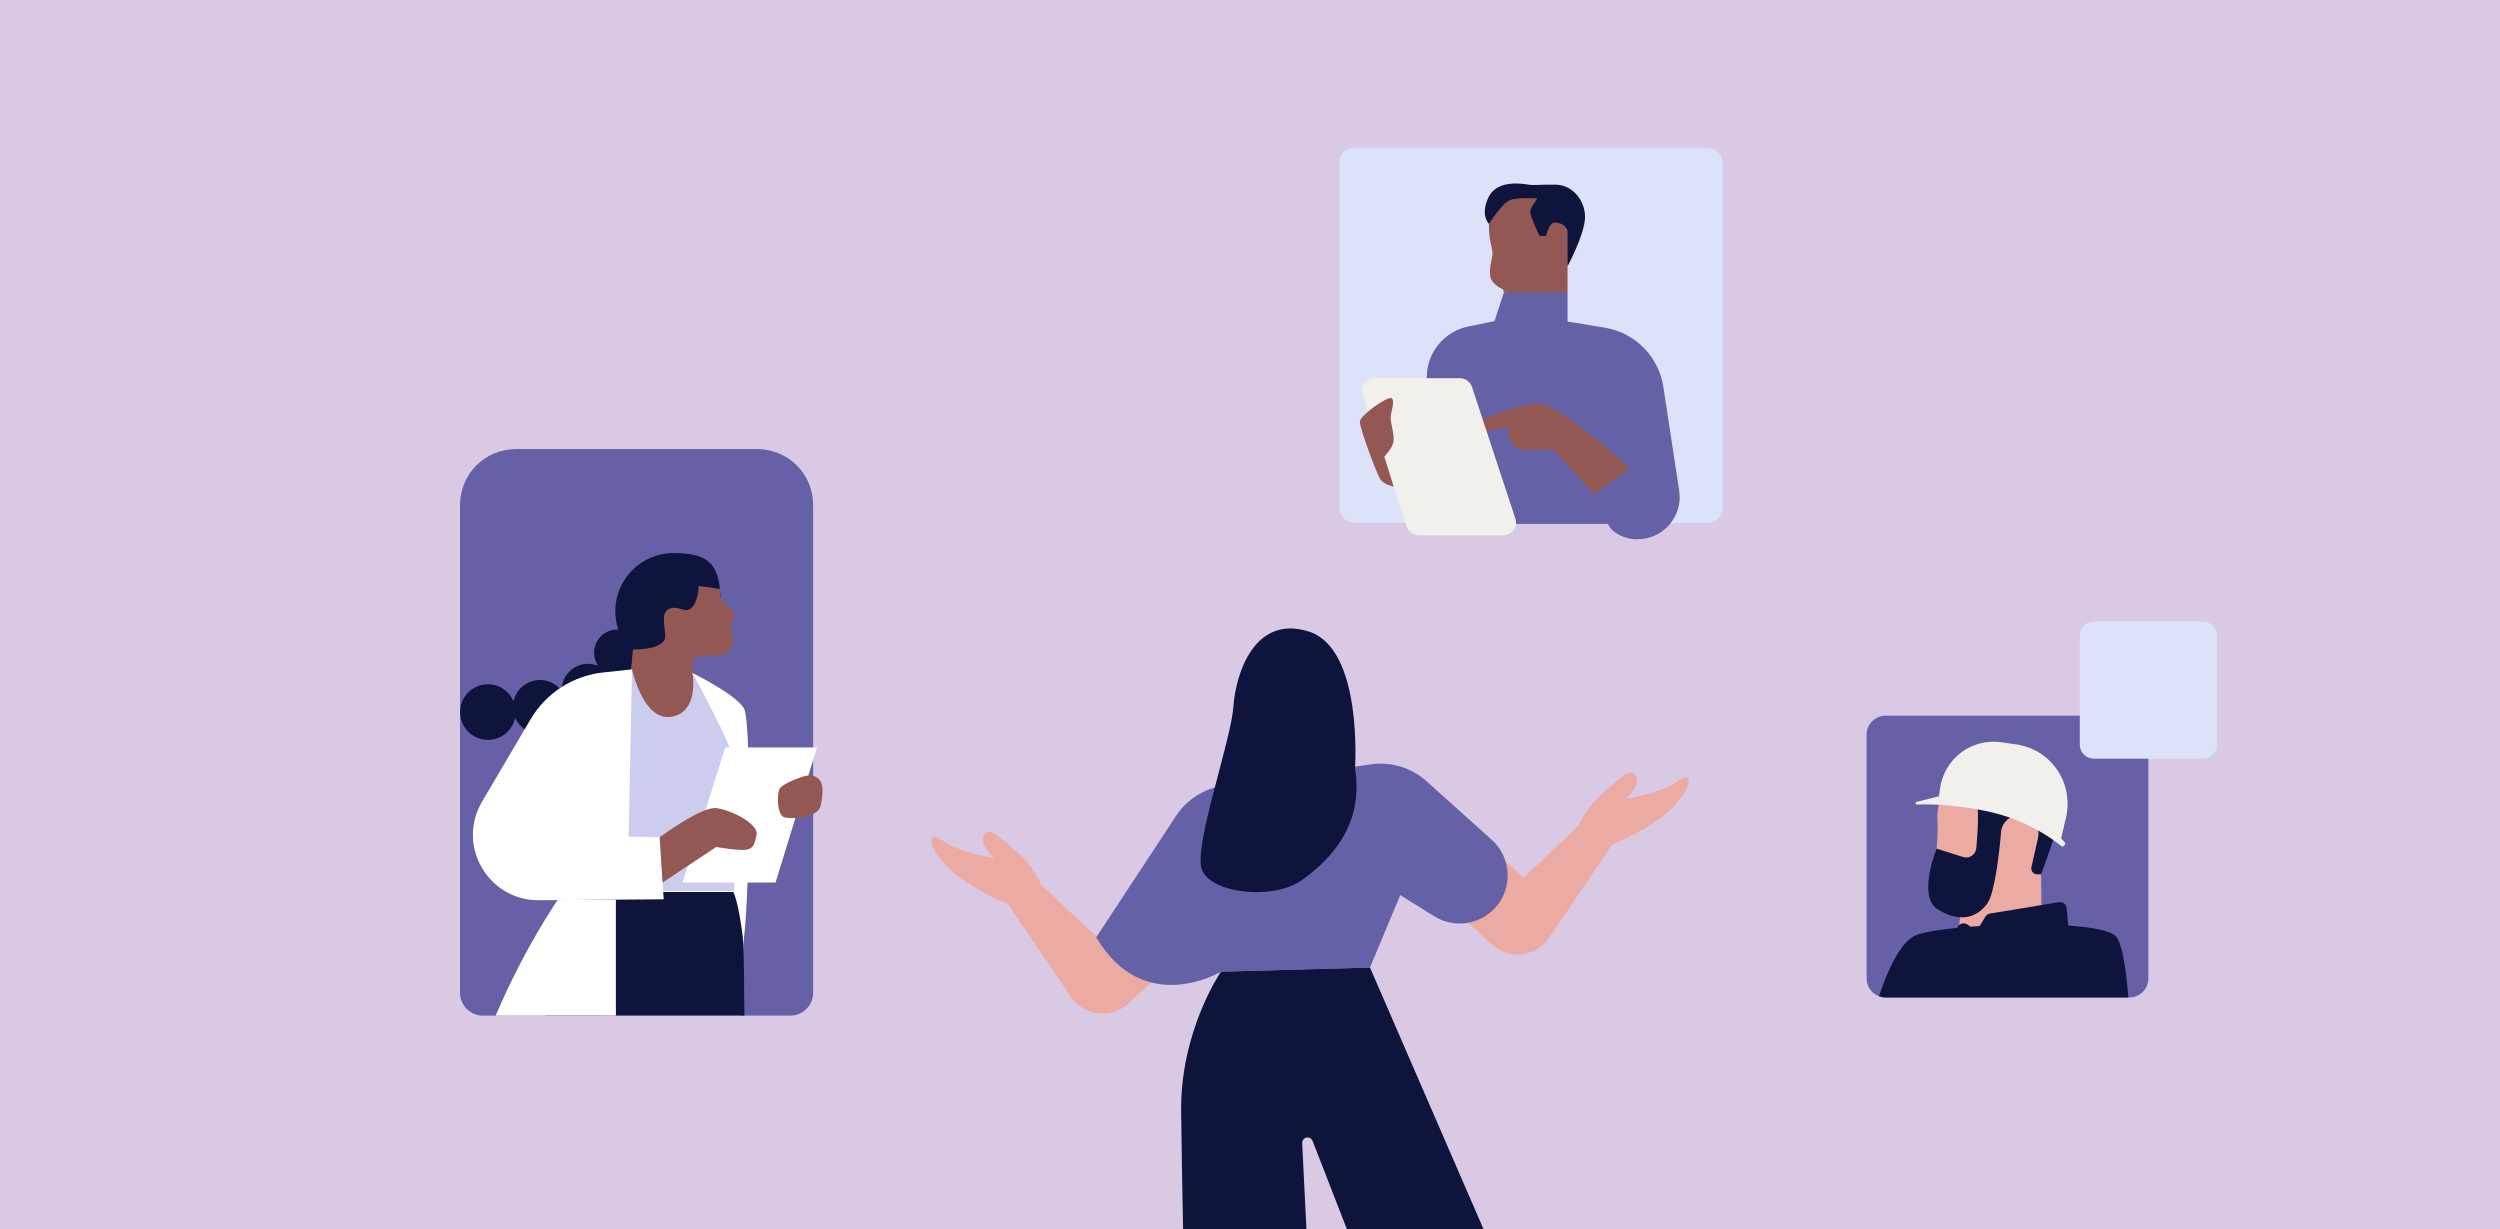 <svg width="358" height="176" viewBox="0 0 358 176" fill="none" xmlns="http://www.w3.org/2000/svg">
<rect x="0" y="0" width="358" height="176" fill="#333333" stroke="none"/>
<g clip-path="url(#clip0_4331_155489)">
<path d="M358 0H0V177H358V0Z" fill="#D9C9E5"/>
<path d="M116.447 72.303V142.152C116.447 143.967 114.976 145.437 113.162 145.437H69.16C67.345 145.437 65.875 143.967 65.875 142.152V72.303C65.875 67.889 69.453 64.311 73.867 64.311H108.453C112.867 64.311 116.445 67.889 116.445 72.303H116.447Z" fill="#6661A6"/>
<path d="M107.24 117.732C107.229 119.022 107.21 120.319 107.182 121.596C107.149 123.244 107.104 124.856 107.047 126.374C106.927 129.662 106.754 132.501 106.539 134.275C106.501 134.584 106.468 134.946 106.437 135.358C106.273 137.577 106.208 141.218 106.202 145.435H86.091L84.96 128.855L84.883 127.733L84.876 127.61L84.707 125.126L83.473 107.039L89.038 103.26L90.375 102.354L90.397 102.338L92.617 100.83L99.171 96.383H99.172C99.297 96.445 105.58 99.537 106.572 101.524C106.839 102.06 107.022 104.141 107.131 107.039C107.242 110.007 107.275 113.833 107.24 117.732Z" fill="white"/>
<path d="M78.152 145.434L80.598 128.886L80.768 127.732H105.029C105.029 127.732 105.739 129.139 106.34 133.951C106.377 134.247 106.409 134.724 106.437 135.357C106.528 137.376 106.576 140.988 106.597 145.434H78.152Z" fill="#0F143C"/>
<path d="M97.969 95.079C98.295 94.32 99.137 94.058 99.854 93.83C100.628 93.585 101.378 93.261 102.152 93.007C102.351 92.941 102.554 92.925 102.753 92.947C104.004 91.49 103.27 86.389 103.081 84.327C102.711 80.293 100.763 79.201 96.437 79.201C91.839 79.201 88.111 82.929 88.111 87.527C88.111 88.445 88.262 89.327 88.537 90.153C88.489 90.152 88.441 90.146 88.391 90.146C86.555 90.146 85.067 91.634 85.067 93.47C85.067 94.166 85.282 94.812 85.648 95.347C85.202 95.161 84.712 95.056 84.198 95.056C82.119 95.056 80.434 96.742 80.434 98.82C80.434 98.861 80.436 98.9 80.437 98.941C79.731 97.99 78.601 97.373 77.325 97.373C75.467 97.373 73.915 98.681 73.539 100.427C72.937 98.994 71.52 97.988 69.868 97.988C67.669 97.988 65.887 99.771 65.887 101.97C65.887 104.169 67.669 105.952 69.868 105.952C71.79 105.952 73.394 104.59 73.767 102.778C74.361 104.155 75.73 105.118 77.325 105.118C79.464 105.118 81.198 103.384 81.198 101.246C81.198 101.193 81.196 101.14 81.193 101.087C81.88 101.996 82.97 102.584 84.198 102.584C86.276 102.584 87.962 100.899 87.962 98.82C87.962 97.98 87.686 97.203 87.22 96.578C87.584 96.714 87.978 96.794 88.39 96.794C89.937 96.794 91.234 95.736 91.604 94.306C92.967 95.278 94.633 95.853 96.434 95.853C96.896 95.853 97.347 95.814 97.789 95.741C97.813 95.519 97.874 95.296 97.966 95.081L97.969 95.079Z" fill="#0F143C"/>
<path d="M103.079 84.326C103.079 84.326 103.044 85.65 103.497 86.207C103.95 86.765 105.274 87.252 105.169 88.193C105.065 89.134 104.542 89.169 104.542 89.169C104.542 89.169 105.309 91.677 104.577 93.07C103.846 94.464 99.559 93.419 99.315 94.394C99.071 95.37 99.185 96.625 99.185 96.625C99.185 96.625 101.266 102.269 101.266 102.408C101.266 102.547 94.785 104.08 94.785 104.08L90.394 102.443L90.348 96.053L90.638 93.001C90.638 93.001 95.493 93.175 95.261 90.91C95.029 88.646 94.785 87.496 96.039 87.113C97.293 86.73 98.06 87.88 99 87.078C99.941 86.277 100.08 83.908 100.08 83.908L103.076 84.326H103.079Z" fill="#935854"/>
<path d="M90.504 95.856C90.504 95.856 92.107 103.309 96.145 102.646C100.183 101.982 99.171 96.384 99.171 96.384C99.171 96.384 104.464 106.044 105.066 108.696C105.669 111.348 105.133 127.609 105.133 127.609H84.215L90.506 95.856H90.504Z" fill="#CCCCEF"/>
<path d="M90.504 95.856L86.389 96.294C82.053 96.755 78.193 99.243 75.98 103L69.028 114.801C65.337 121.067 69.891 128.966 77.164 128.913L95.043 128.779L94.464 119.897L90.022 119.8L90.505 95.856H90.504Z" fill="white"/>
<path d="M103.857 107.039H116.988L111.066 126.375H97.742L103.857 107.039Z" fill="white"/>
<path d="M94.461 119.897C94.461 119.897 100.44 115.448 102.61 115.725C104.78 116.004 108.676 118.007 108.342 119.565C108.008 121.122 107.808 121.513 106.822 121.68C105.837 121.846 102.555 121.291 102.555 121.291L94.883 126.375L94.461 119.897Z" fill="#935854"/>
<path d="M88.194 128.83V145.434H70.981C75.162 135.617 79.849 128.892 79.849 128.892L80.598 128.887L84.96 128.855L88.194 128.83Z" fill="white"/>
<path d="M116.237 111.076C115.819 111.015 115.393 111.069 114.992 111.202C114.046 111.517 111.87 112.312 111.587 113.061C111.224 114.022 111.301 116.799 112.366 117.059C113.432 117.319 117.194 117.111 117.532 115.346C117.834 113.765 118.262 111.37 116.239 111.076H116.237Z" fill="#935854"/>
<path d="M244.517 21.152H193.95C192.765 21.152 191.805 22.113 191.805 23.298V72.72C191.805 73.904 192.765 74.865 193.95 74.865H244.517C245.702 74.865 246.663 73.904 246.663 72.72V23.298C246.663 22.113 245.702 21.152 244.517 21.152Z" fill="#DCE2FA"/>
<path d="M213.222 32.062C213.222 32.062 213.157 33.287 213.417 34.552C213.676 35.816 213.708 35.913 213.74 36.27C213.772 36.627 213.084 38.768 213.478 39.838C213.871 40.908 215.233 41.428 215.233 41.428L215.356 41.882L223.665 43.049L224.472 41.882L224.474 38.12C224.474 38.12 225.189 30.692 225.155 30.595C225.122 30.497 223.631 28.162 223.631 28.162C223.631 28.162 218.571 27.189 218.41 27.189C218.249 27.189 214.356 27.709 214.356 27.709L213.221 32.064L213.222 32.062Z" fill="#935854"/>
<path d="M224.475 41.88V46.045L229.826 46.929C234.153 47.643 237.528 51.06 238.19 55.394L240.463 70.269C241.022 73.926 238.193 77.219 234.495 77.219H234.213C232.796 77.219 230.779 76.347 230.271 75.025H205.34L204.285 57.121L204.32 53.935C204.358 50.446 206.824 47.457 210.242 46.758L214.008 45.987L215.357 41.879H224.475V41.88Z" fill="#6561A6"/>
<path d="M233.404 67.098C233.404 67.098 223.722 58.24 220.716 57.87C217.708 57.5 211.488 60.425 211.488 60.425L212.107 61.866L215.897 61.167C215.897 61.167 215.897 64.009 217.71 64.298C219.523 64.587 222.447 64.38 222.447 64.38L228.256 70.766L233.407 67.099L233.404 67.098Z" fill="#935854"/>
<path d="M209.055 54.162H196.846C195.599 54.162 194.718 55.386 195.116 56.567L201.432 75.41C201.681 76.154 202.378 76.655 203.162 76.655H215.268C216.512 76.655 217.391 75.439 217.001 74.259L210.79 55.416C210.543 54.667 209.843 54.162 209.057 54.162H209.055Z" fill="#F2F0ED"/>
<path d="M198.23 65.388C198.23 65.388 199.464 64.154 199.566 63.122C199.666 62.09 199.087 60.402 199.137 59.723C199.188 59.043 199.792 57.406 199.288 57.029C198.785 56.651 194.73 59.472 194.73 60.404C194.73 61.335 197.173 67.983 197.702 68.689C198.23 69.394 199.577 69.696 199.577 69.696L198.23 65.389V65.388Z" fill="#935854"/>
<path d="M220.163 28.421C220.163 28.421 219.125 29.685 219.125 30.334C219.125 30.983 220.455 33.773 220.455 33.773H221.395C221.395 33.773 221.882 31.729 222.725 31.86C223.568 31.99 224.185 32.151 224.477 33.092V38.119C224.477 38.119 226.91 33.61 226.975 31.177C227.04 28.745 225.191 26.474 222.792 26.442C220.392 26.411 219.678 26.572 218.867 26.442C218.055 26.313 214.383 25.662 213.151 28.256C211.918 30.851 213.223 32.061 213.223 32.061C213.223 32.061 215.039 29.167 216.174 28.681C217.309 28.195 220.163 28.421 220.163 28.421Z" fill="#0F143C"/>
<path d="M240.268 111.866C237.978 113.545 232.784 114.423 232.784 114.423C232.784 114.423 235.075 112.4 234.311 111.177C233.548 109.955 232.555 110.873 229.653 113.468C226.752 116.065 226.141 118.203 226.141 118.203L218.17 125.665L211.829 119.968L202.227 124.722L213.608 135.234C216.06 137.497 219.95 137.05 221.824 134.29L230.876 120.952C230.876 120.952 236.145 118.891 239.296 115.835C242.447 112.78 242.56 110.185 240.268 111.864V111.866Z" fill="#EBAAA2"/>
<path d="M134.915 120.336C137.205 122.016 142.399 122.894 142.399 122.894C142.399 122.894 140.108 120.87 140.872 119.648C141.635 118.426 142.628 119.343 145.53 121.939C148.431 124.536 149.043 126.674 149.043 126.674L157.013 134.136L163.355 128.439L172.957 133.192L161.575 143.705C159.123 145.967 155.233 145.52 153.359 142.761L144.308 129.423C144.308 129.423 139.039 127.362 135.887 124.306C132.737 121.252 132.623 118.655 134.915 120.335V120.336Z" fill="#EBAAA2"/>
<path d="M174.84 139.148C174.84 139.148 163.786 145.78 156.984 134.217L168.401 116.848C169.955 114.483 172.448 112.898 175.248 112.493L196.279 109.455C199.181 109.036 202.12 109.927 204.3 111.887L213.615 120.259C216.467 122.822 216.672 127.222 214.07 130.038C211.831 132.462 208.184 132.954 205.383 131.209L200.517 128.18L196.182 138.553L174.84 139.148Z" fill="#6561A6"/>
<path d="M212.611 176.406H193.023L187.96 163.375C187.844 163.073 187.553 162.882 187.241 162.882C187.187 162.882 187.134 162.888 187.08 162.9C186.71 162.98 186.453 163.315 186.472 163.692L187.102 176.406H169.424C169.313 170.676 169.199 164.198 169.139 159.184C169.003 147.621 174.839 139.15 174.839 139.15L196.181 138.555L212.611 176.406Z" fill="#0F143C"/>
<path d="M194.039 109.991C194.039 109.991 195.214 92.89 187.412 90.431C179.61 87.972 176.938 96.523 176.617 101.227C176.297 105.929 171.167 120.465 172.022 124.206C172.877 127.946 182.264 129.015 186.441 126.023C190.619 123.03 195.322 118.114 194.039 109.991Z" fill="#0F143C"/>
<path d="M307.645 105.213V140.114C307.645 141.617 306.426 142.838 304.922 142.838H270.02C269.688 142.838 269.37 142.779 269.075 142.668C268.037 142.285 267.297 141.285 267.297 140.114V105.213C267.297 103.708 268.516 102.488 270.02 102.488H304.922C306.426 102.488 307.645 103.708 307.645 105.213Z" fill="#6661A6"/>
<path d="M278.392 113.147C278.392 113.147 277.297 115.238 277.428 117.3C277.56 119.364 277.32 121.523 277.32 121.523L280.765 130.605C280.655 131.416 279.785 138.153 282.17 139.123C282.363 139.201 282.855 139.355 284.497 138.684C289.15 136.783 292.357 132.625 292.357 132.625L292.287 125.204L293.367 118.223C293.367 118.223 285.728 112.12 285.552 112.033C285.376 111.944 278.434 110.839 278.393 113.149L278.392 113.147Z" fill="#EBAAA2"/>
<path d="M302.946 134.034C302.118 133.238 299.511 132.765 296.174 132.539L295.947 130.051C295.896 129.498 295.386 129.104 294.839 129.194L284.964 130.82C284.687 130.865 284.445 131.031 284.299 131.272L283.6 132.437C283.561 132.503 283.514 132.561 283.465 132.613C283.034 132.64 282.61 132.671 282.193 132.703L281.743 132.394C281.2 132.022 280.493 132.299 280.299 132.868C277.335 133.164 275.012 133.572 274.117 134.035C271.816 135.223 269.98 139.918 269.074 142.671C269.369 142.781 269.687 142.84 270.019 142.84H304.785C304.419 138.444 303.846 134.9 302.946 134.035V134.034Z" fill="#0F143C"/>
<path d="M291.728 125.204H292.289L293.497 121.854C294.091 120.04 294.686 118.225 295.28 116.411C294.815 115.727 294.124 114.811 293.163 113.843C292.471 113.143 291.204 111.197 288.993 110.706C284.791 109.773 281.496 110.13 279.931 110.487C278.366 110.844 278.394 113.151 278.394 113.151C278.394 113.151 282.211 112.024 282.952 114.139C283.454 115.572 283.213 119.25 283.004 121.472C282.918 122.394 282.004 123.001 281.121 122.723L277.322 121.527C277.322 121.527 274.521 128.393 277.488 130.232C280.453 132.073 282.953 131.578 284.545 129.435C285.619 127.99 286.257 122.532 286.557 119.134C286.692 117.617 288.076 116.524 289.582 116.742C289.597 116.743 289.611 116.746 289.626 116.747C291.163 116.968 292.191 118.446 291.849 119.961C291.533 121.365 291.217 122.768 290.9 124.172C290.781 124.702 291.183 125.204 291.726 125.204H291.728Z" fill="#0F143C"/>
<path d="M315.471 88.996H299.819C298.717 88.996 297.824 89.889 297.824 90.99V106.642C297.824 107.744 298.717 108.637 299.819 108.637H315.471C316.572 108.637 317.465 107.744 317.465 106.642V90.99C317.465 89.889 316.572 88.996 315.471 88.996Z" fill="#DCE2FA"/>
<path d="M295.722 120.692C295.668 120.58 295.265 120.197 295.155 120.099L295.859 117.029C296.584 113.865 295.484 110.548 292.983 108.478C291.799 107.499 290.337 106.824 288.704 106.593L286.548 106.289C282.326 105.694 278.42 108.635 277.825 112.858L277.661 114.025L274.453 114.829C274.377 114.848 274.322 114.91 274.31 114.987C274.294 115.103 274.386 115.206 274.503 115.203C277.327 115.135 279.691 115.369 281.443 115.632C283.822 115.987 286.705 116.44 290.073 118.006C292.398 119.088 294.154 120.326 295.324 121.259C295.324 121.259 295.858 120.979 295.721 120.692H295.722Z" fill="#F2F0ED"/>
</g>
<defs>
<clipPath id="clip0_4331_155489">
<rect width="358" height="176" fill="white"/>
</clipPath>
</defs>
</svg>

